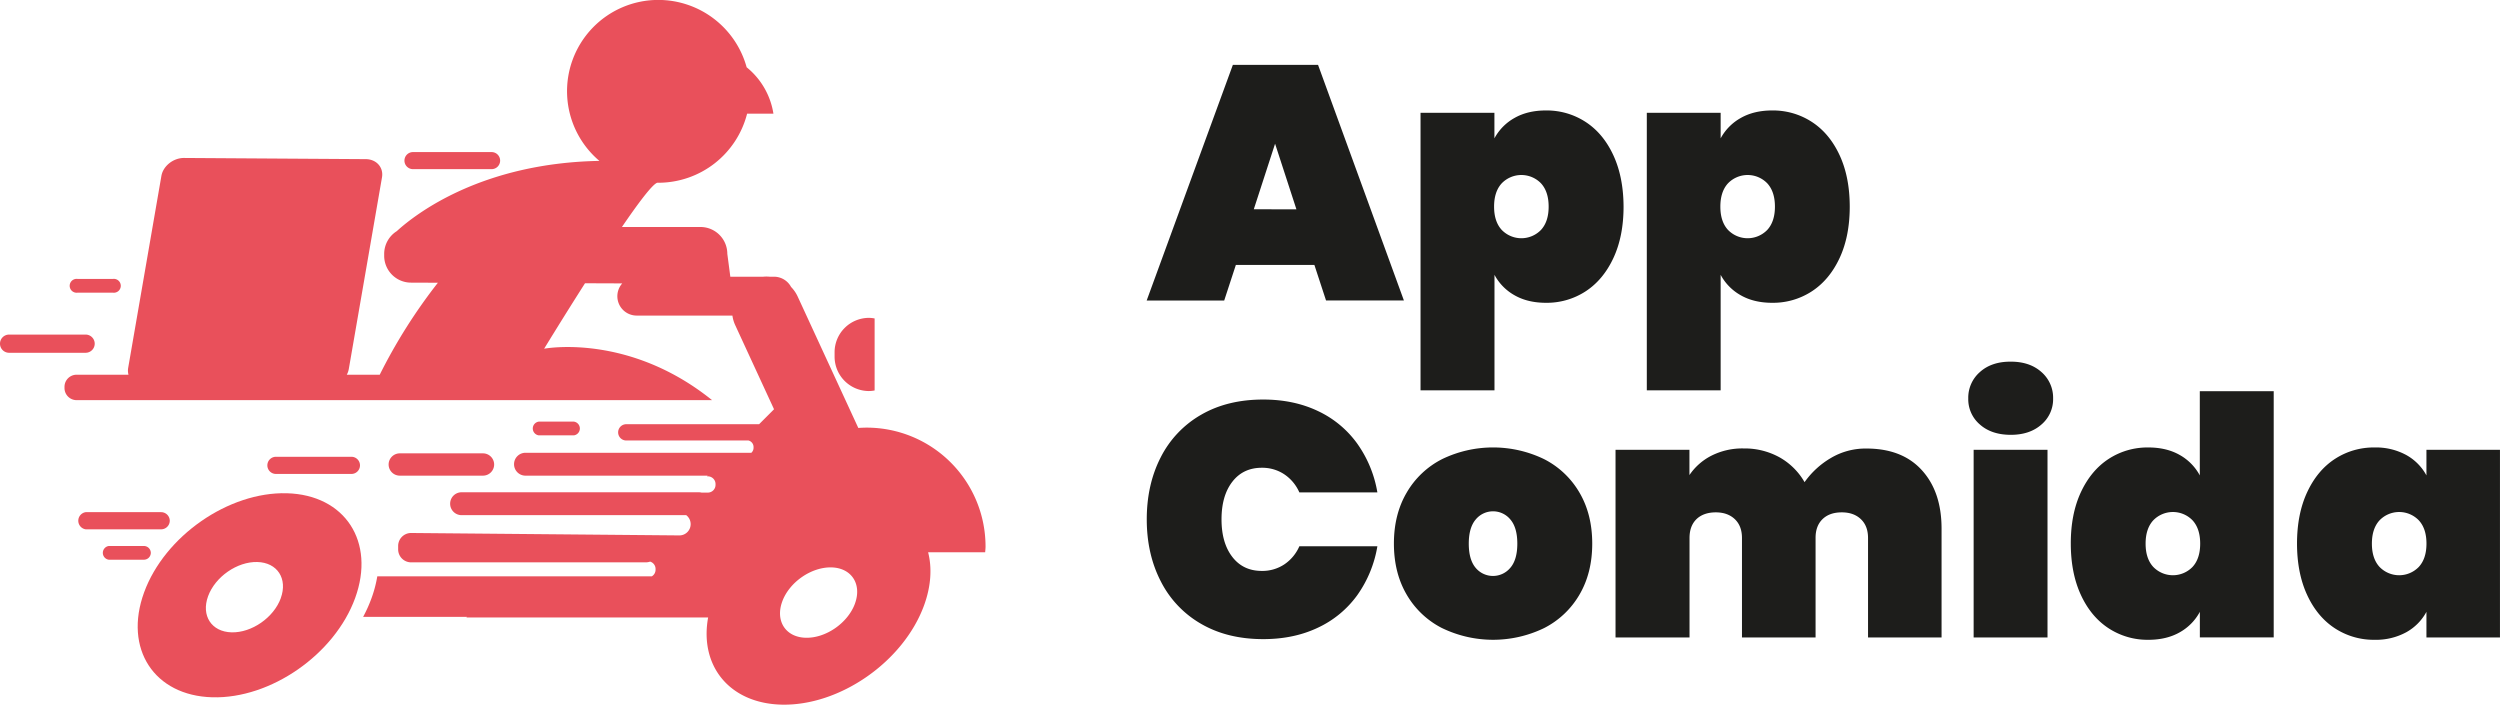 <svg id="Capa_1" data-name="Capa 1" xmlns="http://www.w3.org/2000/svg" viewBox="0 0 1441.97 406.44"><defs><style>.cls-1{fill:#e9505b;}.cls-2{fill:#1d1d1b;}</style></defs><path class="cls-1" d="M94.18,230.43a5.26,5.26,0,0,0-5.25-5.25H44.8a5.25,5.25,0,0,0,0,10.5H88.93A5.26,5.26,0,0,0,94.18,230.43Z" transform="translate(-39.55 -32.2)"/><path class="cls-1" d="M608,347.44a68.59,68.59,0,0,0-68.59-68.59c-1.62,0-3.22.08-4.8.19l-35-75.86a19.75,19.75,0,0,0-3.77-5.46A11.22,11.22,0,0,0,486,191.8h-2.59a19.9,19.9,0,0,0-3.62,0h-19l-1.73-13.19a15.49,15.49,0,0,0-15.43-15.48H398.27c9.47-13.87,17.47-24.52,20.34-25.52.27,0,.53,0,.8,0h0a52.89,52.89,0,0,0,51.06-39.84h15.18a42.89,42.89,0,0,0-15.44-26.76,52.88,52.88,0,0,0-50.8-38.85h0A52.64,52.64,0,0,0,385.27,125c-68,1.24-105.86,30.49-116.88,40.54a15.51,15.51,0,0,0-7.25,13.09v1.11a15.5,15.5,0,0,0,15.43,15.48l15.55.06a311.74,311.74,0,0,0-33.55,53.07h-19a11,11,0,0,0,1.14-3.18l19.17-110.67c1-5.74-3.21-10.47-9.35-10.51l-104.89-.68c-6.14,0-12,4.63-13,10.37L113.49,244.33a9.21,9.21,0,0,0,.17,4H83.75a7,7,0,0,0-7,6.95V256a7,7,0,0,0,7,7h64.92l.3,0H450.26C401.83,224,353.4,233.34,353.4,233.34s10.74-17.62,23.58-37.76l21.47.08a11.15,11.15,0,0,0,8.39,18.56H462a19.28,19.28,0,0,0,1.62,5.54L486,268.25l-8.62,8.63H401a4.7,4.7,0,1,0,0,9.39h70.25a3.88,3.88,0,0,1,2.94,3.75v.48a3.83,3.83,0,0,1-1.29,2.86h-130a6.6,6.6,0,1,0,0,13.19H447.73l-.4.4h.51a4.44,4.44,0,0,1,4.42,4.43v.51a4.44,4.44,0,0,1-4.42,4.43h-3.67a6.41,6.41,0,0,0-1.46-.18H305.53a6.6,6.6,0,0,0,0,13.19H435.34a6.47,6.47,0,0,1,2.57,5.14v.07a6.49,6.49,0,0,1-6.48,6.48l-154.76-1.4a7.49,7.49,0,0,0-7.47,7.47v2a7.49,7.49,0,0,0,7.47,7.47H412.1a7.45,7.45,0,0,0,2.41-.43,4.39,4.39,0,0,1,3.16,4.2v.53a4.42,4.42,0,0,1-2.13,3.75H257.17a70.7,70.7,0,0,1-3.42,12.85A80.05,80.05,0,0,1,249,388h59.89l-.33.33H448c-5.09,27.78,12.17,49.48,42.19,50.29,33.61.89,70.47-24.73,82.34-57.23,4.06-11.13,4.66-21.62,2.35-30.65h32.9C607.87,349.64,608,348.56,608,347.44Zm-75.31,32.89c-4.08,11.19-16.78,20-28.38,19.72s-17.66-9.65-13.59-20.86,16.81-20,28.4-19.72S536.78,369.12,532.68,380.33Z" transform="translate(-39.55 -32.2)"/><path class="cls-1" d="M540.72,257.75a18.93,18.93,0,0,0,3.3-.34V215.88a18.93,18.93,0,0,0-3.3-.34,19.85,19.85,0,0,0-19.79,19.79V238A19.85,19.85,0,0,0,540.72,257.75Z" transform="translate(-39.55 -32.2)"/><path class="cls-1" d="M318.13,306.55a6.45,6.45,0,0,0,6.44-6.43h0a6.46,6.46,0,0,0-6.44-6.43h-48a6.45,6.45,0,0,0-6.43,6.43h0a6.44,6.44,0,0,0,6.43,6.43Z" transform="translate(-39.55 -32.2)"/><path class="cls-1" d="M370.57,283.31a4,4,0,0,0,0-7.92H350.29a4,4,0,0,0,0,7.92Z" transform="translate(-39.55 -32.2)"/><path class="cls-1" d="M84.34,201h20.28a4,4,0,1,0,0-7.91H84.34a4,4,0,1,0,0,7.91Z" transform="translate(-39.55 -32.2)"/><path class="cls-1" d="M126.54,351.12a4,4,0,0,0-4-4H102.3a4,4,0,0,0,0,7.92h20.28A4,4,0,0,0,126.54,351.12Z" transform="translate(-39.55 -32.2)"/><path class="cls-1" d="M277.75,129.76H323.1a4.92,4.92,0,0,0,0-9.84H277.75a4.92,4.92,0,0,0,0,9.84Z" transform="translate(-39.55 -32.2)"/><path class="cls-1" d="M242.46,305.56a4.95,4.95,0,0,0,0-9.89H198.93a4.95,4.95,0,1,0,0,9.89Z" transform="translate(-39.55 -32.2)"/><path class="cls-1" d="M137.47,332.56a5,5,0,0,0-4.95-4.95H89a5,5,0,0,0,0,9.9h43.53A5,5,0,0,0,137.47,332.56Z" transform="translate(-39.55 -32.2)"/><path class="cls-1" d="M205,316.7c-33.61-.91-70.49,24.7-82.34,57.2s5.78,59.58,39.39,60.49,70.49-24.7,82.33-57.2S238.59,317.61,205,316.7Zm-3.49,60.52c-4.08,11.21-16.78,20-28.38,19.71s-17.66-9.64-13.56-20.85,16.78-20,28.37-19.72S205.59,366,201.49,377.22Z" transform="translate(-39.55 -32.2)"/><path class="cls-2" d="M797.67,185H752.38l-6.72,20.53H700.94L750.65,69.61h49.13L849.3,205.5H804.39Zm-10.36-32.06L775,115.1l-12.28,37.81Z" transform="translate(-39.55 -32.2)"/><path class="cls-2" d="M913.12,100.23q7.57-4.32,18.14-4.32a41,41,0,0,1,22.84,6.62q10.17,6.61,16,19.19T976,151.38q0,17.09-5.86,29.65t-16,19.19a41,41,0,0,1-22.84,6.63q-10.56,0-18.14-4.32a29.38,29.38,0,0,1-11.61-11.81v66.6H858.9V97.25h42.61V112A29.35,29.35,0,0,1,913.12,100.23Zm15.26,37.71a15.76,15.76,0,0,0-22.65,0q-4.41,4.8-4.41,13.44c0,5.75,1.47,10.24,4.41,13.43a15.76,15.76,0,0,0,22.65,0c2.94-3.19,4.41-7.68,4.41-13.43S931.32,141.14,928.38,137.94Z" transform="translate(-39.55 -32.2)"/><path class="cls-2" d="M1043.63,100.23q7.59-4.32,18.14-4.32a41,41,0,0,1,22.84,6.62q10.17,6.61,16,19.19t5.85,29.66q0,17.09-5.85,29.65t-16,19.19a40.91,40.91,0,0,1-22.84,6.63q-10.56,0-18.14-4.32A29.5,29.5,0,0,1,1032,190.72v66.6H989.41V97.25H1032V112A29.48,29.48,0,0,1,1043.63,100.23Zm15.26,37.71a15.76,15.76,0,0,0-22.65,0q-4.41,4.8-4.41,13.44c0,5.75,1.47,10.24,4.41,13.43a15.76,15.76,0,0,0,22.65,0c2.94-3.19,4.42-7.68,4.42-13.43S1061.83,141.14,1058.89,137.94Z" transform="translate(-39.55 -32.2)"/><path class="cls-2" d="M709.1,295.86a59,59,0,0,1,23.32-24.48q15.15-8.73,35.7-8.73,17.65,0,31.57,6.62A58.44,58.44,0,0,1,822.34,288,67.82,67.82,0,0,1,834,316.2H789a24.32,24.32,0,0,0-8.74-10.46A22.89,22.89,0,0,0,767.35,302q-10.76,0-17,8.06t-6.24,21.69q0,13.62,6.24,21.69t17,8.06a22.9,22.9,0,0,0,12.95-3.75A24.26,24.26,0,0,0,789,347.29H834a67.86,67.86,0,0,1-11.61,28.22,58.42,58.42,0,0,1-22.65,18.71q-13.92,6.63-31.57,6.62-20.55,0-35.7-8.73a58.86,58.86,0,0,1-23.32-24.47q-8.16-15.74-8.16-35.89T709.1,295.86Z" transform="translate(-39.55 -32.2)"/><path class="cls-2" d="M871.37,394.51a49.56,49.56,0,0,1-20.44-19.29q-7.38-12.57-7.39-29.46t7.39-29.46A49.56,49.56,0,0,1,871.37,297a67.54,67.54,0,0,1,58.74,0,49.56,49.56,0,0,1,20.44,19.29q7.38,12.57,7.38,29.46t-7.38,29.46a49.56,49.56,0,0,1-20.44,19.29,67.54,67.54,0,0,1-58.74,0Zm39.35-34.84q4-4.69,4-13.91t-4-13.92a12.95,12.95,0,0,0-20,0q-4,4.71-4,13.92t3.93,13.91a13,13,0,0,0,20.06,0Z" transform="translate(-39.55 -32.2)"/><path class="cls-2" d="M1148,303.34q11.42,12.48,11.42,33.78v62.76h-42.41V342.5q0-6.92-4.13-10.85t-11-3.93q-7.1,0-11.13,3.93t-4,10.85v57.38H1044.3V342.5q0-6.92-4.12-10.85c-2.76-2.62-6.43-3.93-11-3.93s-8.45,1.31-11.13,3.93-4,6.24-4,10.85v57.38H971.37V291.63H1014v14.59a33.69,33.69,0,0,1,12.57-11.13,39.43,39.43,0,0,1,18.71-4.23A41.47,41.47,0,0,1,1066,296a38.23,38.23,0,0,1,14.4,14.3,48.69,48.69,0,0,1,15.16-13.92,39.15,39.15,0,0,1,20.34-5.47Q1136.62,290.86,1148,303.34Z" transform="translate(-39.55 -32.2)"/><path class="cls-2" d="M1181.53,277.05a19.15,19.15,0,0,1-6.71-15,19.62,19.62,0,0,1,6.71-15.25q6.72-6.06,17.85-6,10.95,0,17.66,6a19.63,19.63,0,0,1,6.72,15.25,19.16,19.16,0,0,1-6.72,15q-6.72,5.94-17.66,5.95Q1188.25,283,1181.53,277.05Zm39,14.58V399.88h-42.61V291.63Z" transform="translate(-39.55 -32.2)"/><path class="cls-2" d="M1239.78,316.1q5.87-12.57,16-19.19a41,41,0,0,1,22.84-6.62q10.56,0,18.14,4.32a29.48,29.48,0,0,1,11.61,11.8V257.85H1351v142H1308.4V385.1a29.5,29.5,0,0,1-11.61,11.81q-7.59,4.32-18.14,4.32a41,41,0,0,1-22.84-6.62q-10.17-6.63-16-19.2t-5.85-29.65Q1233.93,328.68,1239.78,316.1Zm64.4,16.22a15.76,15.76,0,0,0-22.65,0q-4.42,4.8-4.42,13.44t4.42,13.43a15.76,15.76,0,0,0,22.65,0q4.41-4.79,4.41-13.43T1304.18,332.32Z" transform="translate(-39.55 -32.2)"/><path class="cls-2" d="M1370.3,316.1q5.85-12.57,16-19.19a41,41,0,0,1,22.84-6.62,36.62,36.62,0,0,1,18.24,4.32,29.35,29.35,0,0,1,11.71,11.8V291.63h42.41V399.88h-42.41V385.1a29.37,29.37,0,0,1-11.71,11.81,36.62,36.62,0,0,1-18.24,4.32,41,41,0,0,1-22.84-6.62q-10.17-6.63-16-19.2t-5.86-29.65Q1364.44,328.68,1370.3,316.1Zm64.39,16.22a15.76,15.76,0,0,0-22.65,0q-4.41,4.8-4.41,13.44t4.41,13.43a15.76,15.76,0,0,0,22.65,0q4.41-4.79,4.42-13.43T1434.69,332.32Z" transform="translate(-39.55 -32.2)"/></svg>
